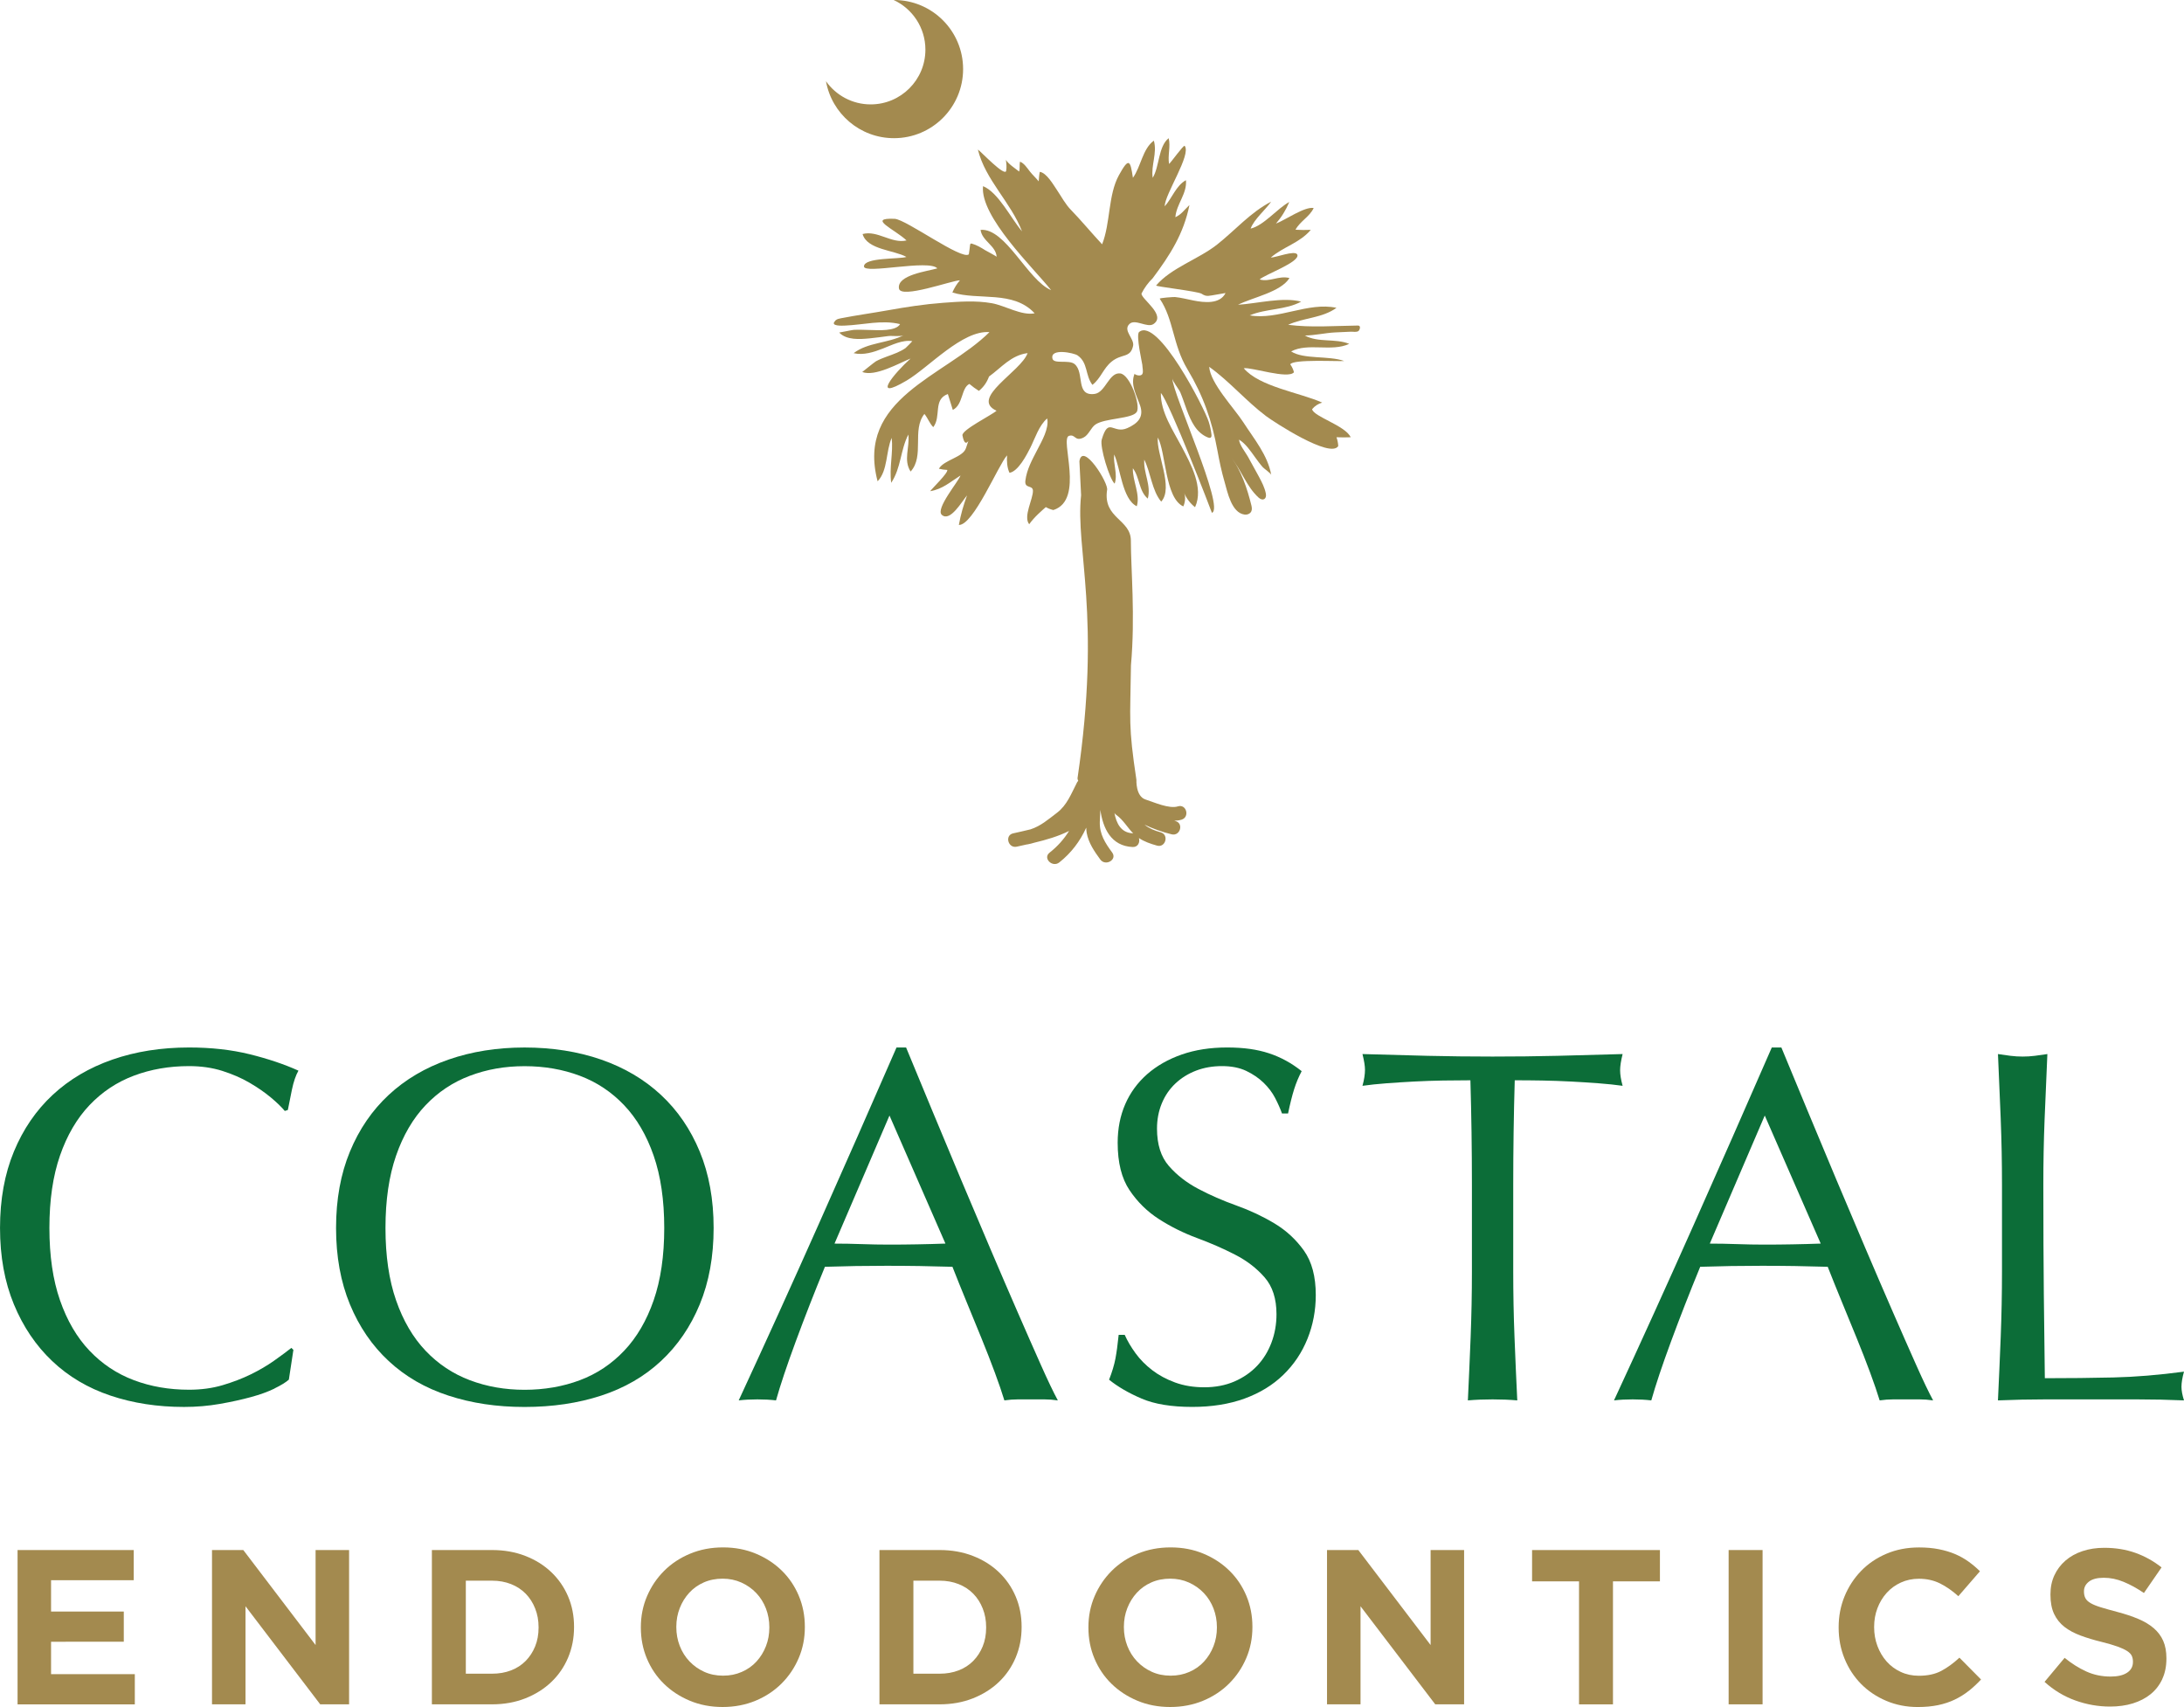 <?xml version="1.0" encoding="UTF-8"?>
<svg id="Layer_1" data-name="Layer 1" xmlns="http://www.w3.org/2000/svg" version="1.1" viewBox="0 0 1000 781.6">
  <defs>
    <style>
      .cls-1 {
        fill: #a38a4f;
      }

      .cls-1, .cls-2 {
        stroke-width: 0px;
      }

      .cls-2 {
        fill: #0c6d38;
      }
    </style>
  </defs>
  <g>
    <g>
      <path class="cls-1" d="M495.01,226.74c-2.69,25.05,9.43,54.65-1.65,129.66.05.43.17.81.34,1.14-.17.2-.36.35-.5.62-2.65,5.1-4.58,10.45-9.19,13.96-4.19,3.19-7.46,6.07-12.14,7.62-2.67.66-5.36,1.25-7.99,1.84-3.96.89-2.29,6.98,1.68,6.09,1.5-.34,3.05-.68,4.62-1.03.06,0,.11.02.18,0,1.13-.19,2.17-.47,3.18-.78,5.45-1.3,11.02-2.91,15.96-5.39-2.33,3.79-5.34,7.13-8.94,9.96-3.19,2.51,1.31,6.95,4.46,4.46,5.42-4.28,9.55-9.72,12.34-15.93.04.78.07,1.57.21,2.35.83,4.64,3.5,8.51,6.23,12.24,2.38,3.24,7.86.1,5.45-3.19-3.2-4.35-5.83-8.38-5.67-14.01.05-1.89.18-3.72.24-5.55,1.19,8.44,4.89,16.58,14.79,17.03,2.5.11,3.45-2.24,2.87-4.1,2.5,1.66,5.33,2.63,8.3,3.46,3.92,1.09,5.59-5,1.68-6.09-2.96-.82-5.3-1.8-7.42-3.5,3.95,1.87,8.1,3.37,12.44,4.42,3.95.96,5.63-5.13,1.68-6.09-.17-.04-.33-.09-.5-.14,1.16-.03,2.3-.15,3.36-.48,3.87-1.21,2.22-7.3-1.68-6.09-4.01,1.25-10.85-1.86-14.82-3.14-4.58-1.47-4.18-9-4.18-9-3.79-25.16-2.81-27.01-2.5-52.43,2.02-22.57-.04-44.19-.04-57.1,0-9.86-12.79-10.1-10.9-23.12.96-2.95-11.19-22.38-12.66-13.25M511.16,373.16c3.15,2.24,5.04,5.75,7.73,8.45-.1-.01-.17-.06-.28-.07-5.33-.24-7.46-4.55-8.34-9.3.22.34.5.65.88.92Z"/>
      <g>
        <path class="cls-1" d="M382.42,146.84c.07-.07.15-.14.24-.21.65-.56,1.53-.74,2.37-.9,7.19-1.4,14.43-2.39,21.64-3.68,8.28-1.48,16.61-2.77,25.01-3.39,7.55-.56,15.02-1.14,22.48.18,5.94,1.05,13.66,5.81,19.58,4.61-9.9-10.64-25.58-5.78-37.67-9.52.86-2.05,2.01-3.91,3.46-5.58-3.46-.02-27.15,8.67-27.92,3.74-.97-6.21,13.04-7.87,17.57-9.21-3.81-4.25-33.66,2.83-33.59-.9.08-4.19,16.32-3.26,19.44-4.34-5.69-3.17-18-3.27-20.07-10.48,6.84-1.84,13.26,4.54,20.12,2.93-5.27-5.03-18.39-10.45-5.44-9.9,5.19.22,30.82,19.12,33.97,16.25.23-1.41.38-2.84.56-4.26.03-.21.07-.45.24-.58.19-.14.45-.08.68-.02,2.19.65,4.05,1.75,5.96,2.96.46.29,5.28,2.81,5.29,3.06-.29-5.12-6.69-7.23-7.36-12.35,11.47-.95,21.63,23.18,32.3,27.59-8.12-10.2-32.61-33.63-31.18-47.61,7.07,2.88,12.78,14.78,17.87,20.71-5.15-13.4-16.82-23.53-20.22-37.48,1.3.84,12.44,12.71,12.95,9.74.29-1.68.11-3.36-.13-5,1.31,2.03,4.2,3.85,6.06,5.34.46-1.49.08-3.07.39-4.52,1.88.68,3.29,2.9,4.5,4.45,1.25,1.6,2.79,2.97,4.07,4.56.14-1.44.19-2.94.51-4.35,3.1.48,6.15,5.81,7.8,8.24,2.1,3.09,3.91,6.62,6.56,9.29,3.92,3.97,9.48,10.63,14.17,15.65,3.87-9.73,2.69-22.55,7.7-31.65,4.6-8.35,5.2-6.81,6.41,1.2,3.7-5.17,4.38-13.22,9.58-17.02,1.63,5.74-1.38,11.24-.53,17.03,3.13-5.08,2.52-14.39,7.32-18.15.96,3.92-.52,7.85.18,11.81.95-.79,6.68-8.87,7.14-8.3,3.19,3.97-9.12,22.13-9.15,27.71,3.43-3.81,5.18-9.5,9.74-11.99.56,6.25-4.36,10.87-4.85,16.96,2.83-1.35,3.73-2.98,6.45-5.58-2.67,13.2-8.87,22.87-16.82,33.51-2.11,2.06-3.82,4.41-5.15,7.04-.06,2.56,11.53,9.9,5.48,13.96-2.8,1.88-8.34-2.52-10.95-.08-3.24,3.01,2.37,6.76,1.63,10.08-1.27,5.7-5.12,3.37-9.81,7.17-3.9,3.16-4.89,7.63-8.81,10.66-3.37-4.4-1.94-10.16-6.83-13.51-1.63-1.12-12.67-3.45-11.46,1.51.64,2.63,7.58.35,10.14,2.49,4.71,3.92.22,14.84,9.17,13.66,5-.66,6.59-10.12,11.79-9.37,4.47.64,9.4,14.71,7.46,17.66-2.07,3.16-14.63,2.76-18.9,5.73-2.11,1.47-3.08,4.82-5.53,6-3.98,1.91-3.55-1.73-6.55-.83-4.38,1.32,7.36,29.34-7.18,33.98-1.22-.28-2.37-.73-3.45-1.35-1.59,1.43-5.28,4.51-7.61,7.85-2.86-3.55,1.87-11.66,1.71-15.41-.12-2.69-3.93-.72-3.46-4.57.63-5.11,3.16-9.64,5.48-14.13,2.02-3.92,5.46-9.78,4.51-14.32-3.72,3.1-5.6,9.18-7.73,13.42-1.63,3.25-5.58,10.86-9.53,11.46-1.13-2.37-1.29-5.42-1.11-8-4.06,4.52-15.44,32.1-22.08,31.88.95-5.09,2.04-8.81,3.75-13.54-2.33,2.72-7.69,12.28-11.53,8.94-3.11-2.71,7.64-15.32,8.54-18.06-4.83,3.04-8.1,6.2-13.88,7.2.83-1.25,8.27-8.34,7.82-9.74-1.3-.05-2.58-.23-3.84-.54,2.32-4.08,11.02-5.19,12.39-9.42,2.55-7.87-.1,2.26-1.6-5.85-.46-2.47,13.51-9.35,15.6-11.29-12.43-5.69,11.2-17.89,14.23-26.38-7.59.95-12.05,6.69-17.68,10.73-.95,2.64-2.49,4.83-4.63,6.56-1.52-.95-2.97-2.01-4.34-3.18-3.81,1.82-2.81,9.5-7.6,11.9-.87-2.58-1.37-4.65-2.27-7.28-6.9,2.51-2.89,10.29-6.68,15.17-1.82-1.93-2.39-4.01-4.05-6.06-5.86,7.35.16,19.3-6.32,26.38-3.4-5.28-.36-10.96-1.03-16.94-3.71,7.22-3.26,15.14-7.85,22.1-.96-7.01.97-13.62.23-20.58-2.74,6.2-1.69,14.87-6.46,19.9-10.02-38.08,30.61-47.9,51.22-68.31-12.38-1-27.85,16.21-37.88,22.14-16.75,9.91-5.61-3.48,1.77-10.06-5.41,2.18-16.21,8.42-22.15,6.18,0,0,5.68-4.58,6.29-4.92,3.1-1.68,6.46-2.55,9.67-3.94,1.32-.57,2.68-1.28,3.86-2.1.36-.25,3.15-3.16,3.11-3.16-4.39-.77-9.44,1.8-13.43,3.36-4.29,1.68-8.95,3.18-13.43,2.13,6.46-4.97,15.61-4.5,22.88-8.19-1.41.69-5.3.15-6.99.36-2.86.34-5.72.8-8.59,1.06-4.45.41-10.53.9-13.92-2.67.05.06,5.99-1.2,6.65-1.23,2.58-.13,5.16.02,7.74.07,3.3.07,11.56.68,13.49-2.7-8.36-2.04-16.77.33-25.14.67-1.17.05-7.25.4-4.51-2.2Z"/>
        <path class="cls-1" d="M622.22,151.32c-.06.08-.12.14-.17.2-.8.72-2.57.31-3.54.36-2.41.12-4.83.2-7.24.33-4.56.23-9.33,1.4-13.85,1.4,6.18,3.39,13.86,1.22,20.37,3.83-8,3.8-18.9-.63-26.61,3.47,5.68,3.72,17.3,1.85,24.28,4.38-2.63.28-23.48-.94-24.67,1.54.78,1.1,1.35,2.31,1.69,3.61-2.58,3.32-19.55-2.4-23-1.83,7.09,8.47,25.83,11.18,35.91,15.73-1.88.56-3.42,1.57-4.61,3.03.69,3.42,15.26,7.49,17.66,12.84-2.17.09-4.33.09-6.5-.01.47,1.31.74,2.66.81,4.04-3.59,5.9-29.66-11.16-33.08-13.74-9.09-6.85-16.94-16.1-26.01-22.54.52,7.55,11.49,18.98,15.62,25.39,4.97,7.71,11.16,15.02,12.79,24.1-.12-.7-3.26-2.84-3.87-3.53-1.24-1.39-2.33-2.91-3.43-4.41-2.14-2.92-4.3-6.29-7.44-8.22.21,2.49,2.84,5.62,4.08,7.84,1.71,3.04,3.39,6.09,5.04,9.17,1.31,2.45,2.61,4.95,3.15,7.68.5,2.56-1.4,3.6-3.32,1.86-5.61-5.08-7.95-12.84-12.82-18.63,4.75,5.64,7.73,14.94,9.47,21.99.24.97.44,2.04.01,2.95-.52,1.1-1.88,1.62-3.09,1.46-6.02-.8-7.83-10.42-9.18-15.07-1.34-4.61-2.33-9.3-3.19-14.02-2.57-14.02-6.48-25.25-13.84-37.55-6.71-11.2-6.2-22.68-12.61-32.18-.27-.4,6.43-.84,6.96-.79,2.89.29,5.72,1.06,8.56,1.61,4.67.91,11.99,1.83,14.6-3.44-2.09.36-4.18.72-6.28,1.09-1,.17-2.03.34-3,.08-.62-.17-1.17-.51-1.71-.85-1.7-1.1-21.2-3.3-20.8-3.77,6.9-8.11,19.41-12.02,27.91-18.73,8.37-6.62,15.24-14.72,24.76-19.64-2.65,3.79-7.79,8-9.4,12.33,6.13-1.47,12-9.07,17.7-12.19-1.5,3.62-3.53,6.92-6.1,9.89,4.11-1.52,13.13-7.9,17.27-7.13-1.79,3.94-6.23,6.04-8.32,9.94,2.34.14,4.68.16,7.02.05-5.18,6.06-12.46,7.68-18.31,12.66,2.13.12,11.05-3.48,12.09-1.36,1.65,3.36-15.38,9.41-17.21,11.42,4.54,1.33,8.77-1.92,13.66-.65-4.02,6.44-16.79,8.82-23.57,12.23,8.74-.52,20.35-3.65,28.91-1.43-7.07,3.89-16.12,3.12-23.54,6.3,13.03,2.24,26.71-6.27,39.72-3.46-6.58,4.75-14.93,4.46-22.15,7.77,10.54,1.36,21.26.46,31.84.34.21,0,.43,0,.62.09.74.36.41,1.59-.03,2.19Z"/>
        <path class="cls-1" d="M521.58,152.01c8.52-6.93,29.89,34.8,31.88,41.13.6,1.9,1.01,3.86,1.24,5.84.06.5.05,1.1-.36,1.38-.36.24-.85.12-1.25-.04-5.37-2.14-7.79-7.51-9.68-12.57-1-2.69-1.86-5.44-2.97-8.09-.57-1.36-3.66-5.18-3.64-6.35-.12,6.39,24.24,59.47,18.1,61.5.07-.02-19.39-50.58-23.37-54.87-.18,8.73,5.65,17.23,9.55,24.64,4.12,7.84,10.2,18.68,6.11,27.66-2.19-1.71-3.93-3.99-5.01-6.55.79,1.83.44,4.48-.38,6.19-8.43-3.93-7.89-24.54-11.66-31.56-.83,7.21,7.34,23.04,1.55,29.36-4.2-4.89-4.85-13.39-7.76-19.22-.45,6.12,3.29,11.75,1.61,17.84-4.17-3.52-3.6-9.63-6.83-13.89-.22,5.65,3.48,11.95,1.79,17.39-6.69-3.18-7.54-17.85-10.36-23.7-.47,4.44,1.72,9.14.23,13.36-2.38-2.06-6.88-16.91-5.92-20.16,3.17-10.75,5.14-2.32,11.76-5.29,4.79-2.15,7.62-5.06,5.82-10.32-1.58-4.63-4.62-9.6-2.51-14.61-.17.41,2.77,1.61,3.55.13.54-1.02-.03-3.03-.03-4.16.11-.02-3.09-13.71-1.46-15.04Z"/>
      </g>
    </g>
    <path class="cls-1" d="M409.35,0s-.1,0-.15,0c8.57,3.98,14.52,12.66,14.52,22.74,0,13.84-11.22,25.06-25.06,25.06-8.45,0-15.92-4.19-20.46-10.6,2.63,14.82,15.57,26.07,31.14,26.07,17.47,0,31.64-14.16,31.64-31.64S426.82,0,409.35,0Z"/>
  </g>
  <g>
    <g>
      <path class="cls-2" d="M125.69,635.79c-3,1.46-6.62,2.77-10.85,3.92-4.23,1.16-8.97,2.19-14.19,3.11-5.23.92-10.7,1.39-16.39,1.39-12.16,0-23.39-1.73-33.7-5.2-10.31-3.46-19.2-8.73-26.66-15.81-7.47-7.08-13.31-15.73-17.54-25.97-4.23-10.24-6.35-21.89-6.35-34.97s2.11-24.73,6.35-34.97c4.23-10.23,10.16-18.89,17.77-25.97,7.62-7.08,16.74-12.47,27.35-16.16,10.62-3.69,22.31-5.54,35.09-5.54,10.16,0,19.43,1.04,27.81,3.11,8.39,2.08,15.81,4.58,22.27,7.5-1.23,2.16-2.23,5.08-3,8.77-.77,3.69-1.39,6.77-1.85,9.23l-1.39.46c-1.54-1.85-3.69-3.92-6.46-6.23-2.77-2.31-6-4.54-9.69-6.69-3.69-2.16-7.85-3.96-12.47-5.43-4.62-1.46-9.7-2.19-15.23-2.19-9.08,0-17.51,1.46-25.28,4.39-7.77,2.92-14.54,7.43-20.31,13.5-5.77,6.08-10.27,13.77-13.5,23.08-3.23,9.31-4.85,20.35-4.85,33.12s1.61,23.82,4.85,33.12c3.23,9.31,7.73,17.01,13.5,23.08,5.77,6.08,12.54,10.58,20.31,13.51,7.77,2.93,16.19,4.38,25.28,4.38,5.54,0,10.65-.69,15.35-2.08,4.69-1.39,9-3.04,12.93-4.96,3.92-1.92,7.46-4,10.62-6.23,3.15-2.23,5.81-4.19,7.96-5.89l.92.92-2.08,13.62c-1.38,1.23-3.58,2.58-6.58,4.04Z"/>
      <path class="cls-2" d="M153.87,562.27c0-13.08,2.11-24.73,6.35-34.97,4.23-10.23,10.16-18.89,17.77-25.97,7.62-7.08,16.74-12.47,27.35-16.16,10.62-3.69,22.23-5.54,34.85-5.54s24.47,1.85,35.09,5.54c10.62,3.69,19.74,9.08,27.35,16.16,7.62,7.08,13.54,15.74,17.77,25.97,4.23,10.24,6.35,21.89,6.35,34.97s-2.12,24.74-6.35,34.97c-4.23,10.24-10.16,18.89-17.77,25.97s-16.74,12.35-27.35,15.81c-10.62,3.47-22.31,5.2-35.09,5.2s-24.24-1.73-34.85-5.2c-10.62-3.46-19.74-8.73-27.35-15.81-7.62-7.08-13.54-15.73-17.77-25.97-4.23-10.24-6.35-21.89-6.35-34.97ZM304.14,562.27c0-12.77-1.62-23.81-4.85-33.12-3.23-9.31-7.73-17-13.5-23.08-5.77-6.08-12.54-10.58-20.31-13.5-7.77-2.92-16.2-4.39-25.28-4.39s-17.28,1.46-25.04,4.39c-7.77,2.92-14.54,7.43-20.31,13.5-5.77,6.08-10.27,13.77-13.5,23.08-3.23,9.31-4.85,20.35-4.85,33.12s1.61,23.82,4.85,33.12c3.23,9.31,7.73,17.01,13.5,23.08,5.77,6.08,12.54,10.58,20.31,13.51,7.77,2.93,16.12,4.38,25.04,4.38s17.5-1.46,25.28-4.38c7.77-2.92,14.54-7.42,20.31-13.51,5.77-6.08,10.27-13.77,13.5-23.08,3.23-9.31,4.85-20.35,4.85-33.12Z"/>
      <path class="cls-2" d="M484.35,641.21c-2.16-.31-4.19-.46-6.12-.46h-12.23c-1.93,0-3.96.15-6.12.46-1.08-3.54-2.54-7.81-4.39-12.81-1.85-5-3.89-10.23-6.12-15.7-2.23-5.46-4.5-11-6.81-16.62-2.31-5.61-4.46-10.96-6.46-16.04-4.93-.15-9.93-.27-15-.35-5.08-.08-10.16-.11-15.23-.11-4.77,0-9.46.04-14.08.11-4.62.08-9.31.2-14.08.35-4.93,12-9.39,23.43-13.39,34.28-4,10.85-7.01,19.81-9,26.89-2.62-.31-5.46-.46-8.54-.46s-5.93.15-8.54.46c12.47-26.93,24.62-53.7,36.47-80.33,11.85-26.62,23.78-53.7,35.78-81.25h4.39c3.69,8.93,7.69,18.58,12,28.97,4.31,10.39,8.69,20.89,13.16,31.51,4.46,10.62,8.92,21.16,13.39,31.62,4.46,10.47,8.66,20.2,12.58,29.2,3.92,9,7.46,17.04,10.62,24.12,3.15,7.08,5.73,12.46,7.73,16.16ZM382.09,569.42c4,0,8.16.08,12.47.23,4.31.15,8.46.23,12.47.23,4.31,0,8.62-.04,12.93-.12,4.31-.08,8.62-.19,12.93-.35l-25.62-58.63-25.16,58.63Z"/>
      <path class="cls-2" d="M519.94,619.63c2.08,2.85,4.62,5.43,7.62,7.73,3,2.31,6.5,4.19,10.5,5.66,4,1.46,8.46,2.19,13.39,2.19s9.66-.88,13.74-2.65c4.08-1.77,7.54-4.16,10.39-7.16,2.85-3,5.04-6.54,6.58-10.62,1.54-4.07,2.31-8.42,2.31-13.04,0-7.08-1.81-12.7-5.43-16.85-3.62-4.16-8.12-7.62-13.5-10.39-5.39-2.77-11.19-5.31-17.43-7.62-6.23-2.31-12.04-5.2-17.43-8.66-5.39-3.46-9.89-7.88-13.5-13.27-3.62-5.38-5.43-12.62-5.43-21.7,0-6.46,1.15-12.35,3.46-17.66,2.31-5.31,5.66-9.88,10.04-13.74,4.39-3.84,9.66-6.85,15.81-9,6.15-2.15,13.08-3.23,20.78-3.23s13.77.89,19.16,2.65c5.38,1.77,10.39,4.5,15,8.19-1.38,2.62-2.54,5.39-3.46,8.31-.92,2.93-1.85,6.62-2.77,11.08h-2.77c-.77-2.15-1.81-4.5-3.12-7.04-1.31-2.54-3.08-4.88-5.31-7.04-2.23-2.16-4.89-3.96-7.96-5.43-3.08-1.46-6.77-2.19-11.08-2.19s-8.27.69-11.89,2.08c-3.62,1.39-6.77,3.35-9.46,5.89-2.7,2.54-4.77,5.58-6.23,9.12-1.46,3.54-2.19,7.39-2.19,11.54,0,7.23,1.81,12.93,5.42,17.08,3.61,4.16,8.12,7.66,13.5,10.5,5.38,2.85,11.19,5.39,17.43,7.62,6.23,2.23,12.04,4.96,17.43,8.19,5.38,3.23,9.88,7.39,13.5,12.46,3.61,5.08,5.42,11.85,5.42,20.32,0,7.08-1.27,13.77-3.81,20.08-2.54,6.31-6.23,11.81-11.08,16.51-4.85,4.7-10.77,8.31-17.77,10.85-7,2.54-14.97,3.81-23.89,3.81-9.54,0-17.28-1.27-23.2-3.81-5.93-2.54-10.89-5.42-14.89-8.65,1.39-3.54,2.34-6.73,2.89-9.58.54-2.84,1.04-6.5,1.5-10.96h2.77c1.23,2.77,2.88,5.58,4.96,8.43Z"/>
      <path class="cls-2" d="M673.24,494.64c-4,0-8.19.04-12.58.11-4.39.08-8.77.23-13.16.46-4.39.23-8.62.5-12.7.81-4.08.31-7.73.69-10.96,1.15.77-2.77,1.15-5.23,1.15-7.39,0-1.69-.39-4.07-1.15-7.15,10.16.31,20.08.58,29.78.81,9.7.23,19.62.34,29.78.34s20.08-.11,29.78-.34c9.7-.23,19.62-.5,29.78-.81-.77,3.08-1.15,5.54-1.15,7.39,0,2,.38,4.39,1.15,7.15-3.23-.46-6.89-.84-10.96-1.15-4.08-.31-8.31-.58-12.7-.81-4.39-.23-8.77-.38-13.16-.46-4.39-.08-8.58-.11-12.58-.11-.46,15.85-.69,31.78-.69,47.78v39.7c0,10.16.19,20.16.58,30.01.38,9.85.81,19.55,1.27,29.08-3.54-.31-7.31-.46-11.31-.46s-7.77.15-11.31.46c.46-9.54.88-19.23,1.27-29.08.38-9.85.58-19.85.58-30.01v-39.7c0-16-.23-31.93-.69-47.78Z"/>
      <path class="cls-2" d="M885.12,641.21c-2.16-.31-4.19-.46-6.12-.46h-12.23c-1.93,0-3.96.15-6.12.46-1.08-3.54-2.54-7.81-4.39-12.81-1.85-5-3.89-10.23-6.12-15.7-2.23-5.46-4.5-11-6.81-16.62-2.31-5.61-4.46-10.96-6.46-16.04-4.93-.15-9.93-.27-15-.35-5.08-.08-10.16-.11-15.23-.11-4.77,0-9.46.04-14.08.11-4.62.08-9.31.2-14.08.35-4.93,12-9.39,23.43-13.39,34.28-4,10.85-7.01,19.81-9,26.89-2.62-.31-5.46-.46-8.54-.46s-5.93.15-8.54.46c12.47-26.93,24.62-53.7,36.47-80.33,11.85-26.62,23.78-53.7,35.78-81.25h4.39c3.69,8.93,7.69,18.58,12,28.97,4.31,10.39,8.69,20.89,13.16,31.51,4.46,10.62,8.92,21.16,13.39,31.62,4.46,10.47,8.66,20.2,12.58,29.2,3.92,9,7.46,17.04,10.62,24.12,3.15,7.08,5.73,12.46,7.73,16.16ZM782.86,569.42c4,0,8.16.08,12.47.23,4.31.15,8.46.23,12.47.23,4.31,0,8.62-.04,12.93-.12,4.31-.08,8.62-.19,12.93-.35l-25.62-58.63-25.16,58.63Z"/>
      <path class="cls-2" d="M916.09,512.52c-.39-9.77-.81-19.74-1.27-29.89,2,.31,3.92.58,5.77.81,1.85.23,3.69.34,5.54.34s3.69-.11,5.54-.34c1.85-.23,3.77-.5,5.77-.81-.46,10.16-.89,20.12-1.27,29.89-.39,9.77-.58,19.74-.58,29.89,0,19.39.08,36.21.23,50.44.15,14.23.31,26.97.46,38.2,10.92,0,21.39-.11,31.39-.34,10-.23,20.78-1.12,32.32-2.66-.77,2.77-1.15,5.08-1.15,6.93,0,1.7.38,3.77,1.15,6.23-7.08-.31-14.16-.46-21.24-.46h-42.59c-6.85,0-13.96.15-21.35.46.46-9.54.88-19.23,1.27-29.08.38-9.85.58-19.85.58-30.01v-39.7c0-10.16-.19-20.12-.58-29.89Z"/>
    </g>
    <g>
      <path class="cls-1" d="M8.04,780.38v-70.65h53.19v13.83H23.38v14.33h33.3v13.83H23.38v14.84h38.35v13.83H8.04Z"/>
      <path class="cls-1" d="M146.62,780.38l-34.21-44.91v44.91h-15.34v-70.65h14.33l33.1,43.5v-43.5h15.34v70.65h-13.22Z"/>
      <path class="cls-1" d="M260.12,758.98c-1.82,4.31-4.39,8.04-7.72,11.21-3.33,3.16-7.3,5.65-11.91,7.47-4.61,1.81-9.67,2.72-15.19,2.72h-27.55v-70.65h27.55c5.52,0,10.58.89,15.19,2.68,4.61,1.78,8.58,4.26,11.91,7.42,3.33,3.17,5.9,6.88,7.72,11.15,1.82,4.27,2.72,8.9,2.72,13.87v.2c0,4.98-.91,9.62-2.72,13.93ZM246.6,745.06c0-3.09-.52-5.96-1.57-8.58-1.04-2.63-2.49-4.88-4.34-6.77-1.85-1.88-4.09-3.35-6.71-4.39-2.63-1.04-5.52-1.56-8.68-1.56h-12.01v42.59h12.01c3.16,0,6.06-.5,8.68-1.51,2.62-1.01,4.86-2.45,6.71-4.34,1.85-1.88,3.3-4.1,4.34-6.66,1.04-2.55,1.57-5.42,1.57-8.58v-.2Z"/>
      <path class="cls-1" d="M365.69,759.24c-1.88,4.41-4.49,8.27-7.82,11.6-3.33,3.33-7.3,5.96-11.91,7.88-4.61,1.91-9.64,2.88-15.09,2.88s-10.46-.96-15.04-2.88c-4.58-1.92-8.53-4.51-11.86-7.78-3.33-3.26-5.92-7.1-7.77-11.51-1.85-4.41-2.77-9.13-2.77-14.18v-.2c0-5.05.94-9.77,2.83-14.18,1.88-4.4,4.49-8.27,7.82-11.6,3.33-3.33,7.3-5.96,11.91-7.87,4.61-1.92,9.64-2.88,15.09-2.88s10.46.96,15.04,2.88c4.58,1.91,8.53,4.51,11.86,7.77,3.33,3.26,5.92,7.1,7.77,11.51,1.85,4.41,2.77,9.13,2.77,14.18v.2c0,5.05-.94,9.78-2.83,14.18ZM352.26,745.06c0-3.03-.52-5.89-1.56-8.58-1.04-2.69-2.52-5.05-4.44-7.07-1.92-2.02-4.19-3.62-6.81-4.8-2.62-1.18-5.48-1.77-8.58-1.77s-6.04.57-8.63,1.72c-2.59,1.15-4.81,2.72-6.66,4.74-1.85,2.02-3.3,4.36-4.34,7.02-1.04,2.66-1.57,5.5-1.57,8.52v.2c0,3.03.52,5.89,1.57,8.58,1.04,2.69,2.52,5.05,4.44,7.07,1.92,2.02,4.17,3.62,6.76,4.79,2.59,1.18,5.47,1.77,8.63,1.77s5.96-.57,8.58-1.72c2.63-1.14,4.86-2.72,6.71-4.74,1.85-2.02,3.3-4.35,4.34-7.02,1.04-2.65,1.56-5.5,1.56-8.52v-.2Z"/>
      <path class="cls-1" d="M465.05,758.98c-1.82,4.31-4.39,8.04-7.72,11.21-3.33,3.16-7.3,5.65-11.91,7.47-4.61,1.81-9.67,2.72-15.19,2.72h-27.55v-70.65h27.55c5.52,0,10.58.89,15.19,2.68,4.61,1.78,8.58,4.26,11.91,7.42,3.33,3.17,5.9,6.88,7.72,11.15,1.82,4.27,2.72,8.9,2.72,13.87v.2c0,4.98-.91,9.62-2.72,13.93ZM451.53,745.06c0-3.09-.52-5.96-1.57-8.58-1.04-2.63-2.49-4.88-4.34-6.77-1.85-1.88-4.09-3.35-6.71-4.39-2.63-1.04-5.52-1.56-8.68-1.56h-12.01v42.59h12.01c3.16,0,6.06-.5,8.68-1.51,2.62-1.01,4.86-2.45,6.71-4.34,1.85-1.88,3.3-4.1,4.34-6.66,1.04-2.55,1.57-5.42,1.57-8.58v-.2Z"/>
      <path class="cls-1" d="M570.62,759.24c-1.88,4.41-4.49,8.27-7.82,11.6-3.33,3.33-7.3,5.96-11.91,7.88-4.61,1.91-9.64,2.88-15.09,2.88s-10.46-.96-15.04-2.88c-4.58-1.92-8.53-4.51-11.86-7.78-3.33-3.26-5.92-7.1-7.77-11.51-1.85-4.41-2.77-9.13-2.77-14.18v-.2c0-5.05.94-9.77,2.83-14.18,1.88-4.4,4.49-8.27,7.82-11.6,3.33-3.33,7.3-5.96,11.91-7.87,4.61-1.92,9.64-2.88,15.09-2.88s10.46.96,15.04,2.88c4.58,1.91,8.53,4.51,11.86,7.77,3.33,3.26,5.92,7.1,7.77,11.51,1.85,4.41,2.77,9.13,2.77,14.18v.2c0,5.05-.94,9.78-2.83,14.18ZM557.19,745.06c0-3.03-.52-5.89-1.56-8.58-1.04-2.69-2.52-5.05-4.44-7.07-1.92-2.02-4.19-3.62-6.81-4.8-2.62-1.18-5.48-1.77-8.58-1.77s-6.04.57-8.63,1.72c-2.59,1.15-4.81,2.72-6.66,4.74-1.85,2.02-3.3,4.36-4.34,7.02-1.04,2.66-1.57,5.5-1.57,8.52v.2c0,3.03.52,5.89,1.57,8.58,1.04,2.69,2.52,5.05,4.44,7.07,1.92,2.02,4.17,3.62,6.76,4.79,2.59,1.18,5.47,1.77,8.63,1.77s5.96-.57,8.58-1.72c2.63-1.14,4.86-2.72,6.71-4.74,1.85-2.02,3.3-4.35,4.34-7.02,1.04-2.65,1.56-5.5,1.56-8.52v-.2Z"/>
      <path class="cls-1" d="M657.16,780.38l-34.21-44.91v44.91h-15.34v-70.65h14.33l33.1,43.5v-43.5h15.34v70.65h-13.22Z"/>
      <path class="cls-1" d="M738.54,724.07v56.32h-15.54v-56.32h-21.5v-14.33h58.54v14.33h-21.5Z"/>
      <path class="cls-1" d="M791.5,780.38v-70.65h15.54v70.65h-15.54Z"/>
      <path class="cls-1" d="M901.42,774.23c-1.95,1.55-4.09,2.88-6.41,3.99-2.32,1.11-4.86,1.95-7.62,2.53-2.76.57-5.85.86-9.29.86-5.18,0-9.99-.94-14.43-2.83-4.44-1.88-8.28-4.45-11.51-7.72-3.23-3.26-5.75-7.12-7.57-11.56-1.82-4.44-2.72-9.18-2.72-14.23v-.2c0-5.05.91-9.77,2.72-14.18,1.82-4.4,4.34-8.27,7.57-11.6,3.23-3.33,7.1-5.96,11.61-7.87,4.51-1.92,9.49-2.88,14.94-2.88,3.3,0,6.31.27,9.03.81,2.73.54,5.2,1.28,7.42,2.22,2.22.95,4.27,2.09,6.16,3.44,1.88,1.35,3.63,2.82,5.25,4.44l-9.89,11.41c-2.76-2.49-5.57-4.44-8.43-5.86-2.86-1.41-6.07-2.12-9.64-2.12-2.96,0-5.7.57-8.23,1.72-2.52,1.15-4.69,2.72-6.51,4.74-1.82,2.02-3.23,4.36-4.24,7.02s-1.51,5.5-1.51,8.52v.2c0,3.03.5,5.89,1.51,8.58,1.01,2.69,2.4,5.05,4.19,7.07,1.78,2.02,3.94,3.62,6.46,4.79,2.52,1.18,5.3,1.77,8.33,1.77,4.04,0,7.45-.74,10.24-2.22,2.79-1.48,5.57-3.5,8.33-6.06l9.89,9.99c-1.82,1.95-3.7,3.7-5.65,5.25Z"/>
      <path class="cls-1" d="M990.06,768.83c-1.27,2.72-3.04,5.01-5.31,6.87-2.27,1.85-4.99,3.26-8.14,4.24-3.15.98-6.65,1.46-10.48,1.46-5.38,0-10.66-.92-15.85-2.78-5.18-1.85-9.89-4.69-14.13-8.53l9.19-11c3.23,2.63,6.54,4.71,9.94,6.25,3.4,1.55,7.11,2.32,11.15,2.32,3.23,0,5.74-.59,7.52-1.77,1.78-1.18,2.67-2.81,2.67-4.89v-.2c0-1.01-.19-1.9-.56-2.68-.37-.77-1.08-1.49-2.13-2.17-1.04-.67-2.49-1.34-4.35-2.02-1.86-.67-4.27-1.37-7.24-2.12-3.58-.87-6.81-1.85-9.72-2.93-2.9-1.08-5.36-2.4-7.39-3.99-2.02-1.58-3.59-3.55-4.71-5.9-1.11-2.36-1.67-5.28-1.67-8.78v-.2c0-3.23.6-6.14,1.81-8.73,1.2-2.59,2.89-4.83,5.06-6.71,2.17-1.88,4.77-3.33,7.79-4.34,3.01-1.01,6.34-1.52,9.97-1.52,5.18,0,9.94.77,14.28,2.32,4.34,1.55,8.33,3.77,11.96,6.66l-8.07,11.71c-3.17-2.16-6.26-3.85-9.29-5.1-3.03-1.25-6.06-1.87-9.08-1.87s-5.3.59-6.81,1.77c-1.51,1.18-2.27,2.64-2.27,4.39v.2c0,1.14.22,2.14.66,2.98.44.84,1.23,1.6,2.38,2.27,1.15.67,2.72,1.31,4.71,1.92,1.99.61,4.5,1.31,7.54,2.12,3.58.94,6.76,2,9.56,3.18,2.8,1.18,5.16,2.59,7.08,4.24,1.92,1.65,3.37,3.58,4.35,5.8.98,2.22,1.47,4.88,1.47,7.97v.2c0,3.5-.63,6.61-1.9,9.33Z"/>
    </g>
  </g>
</svg>